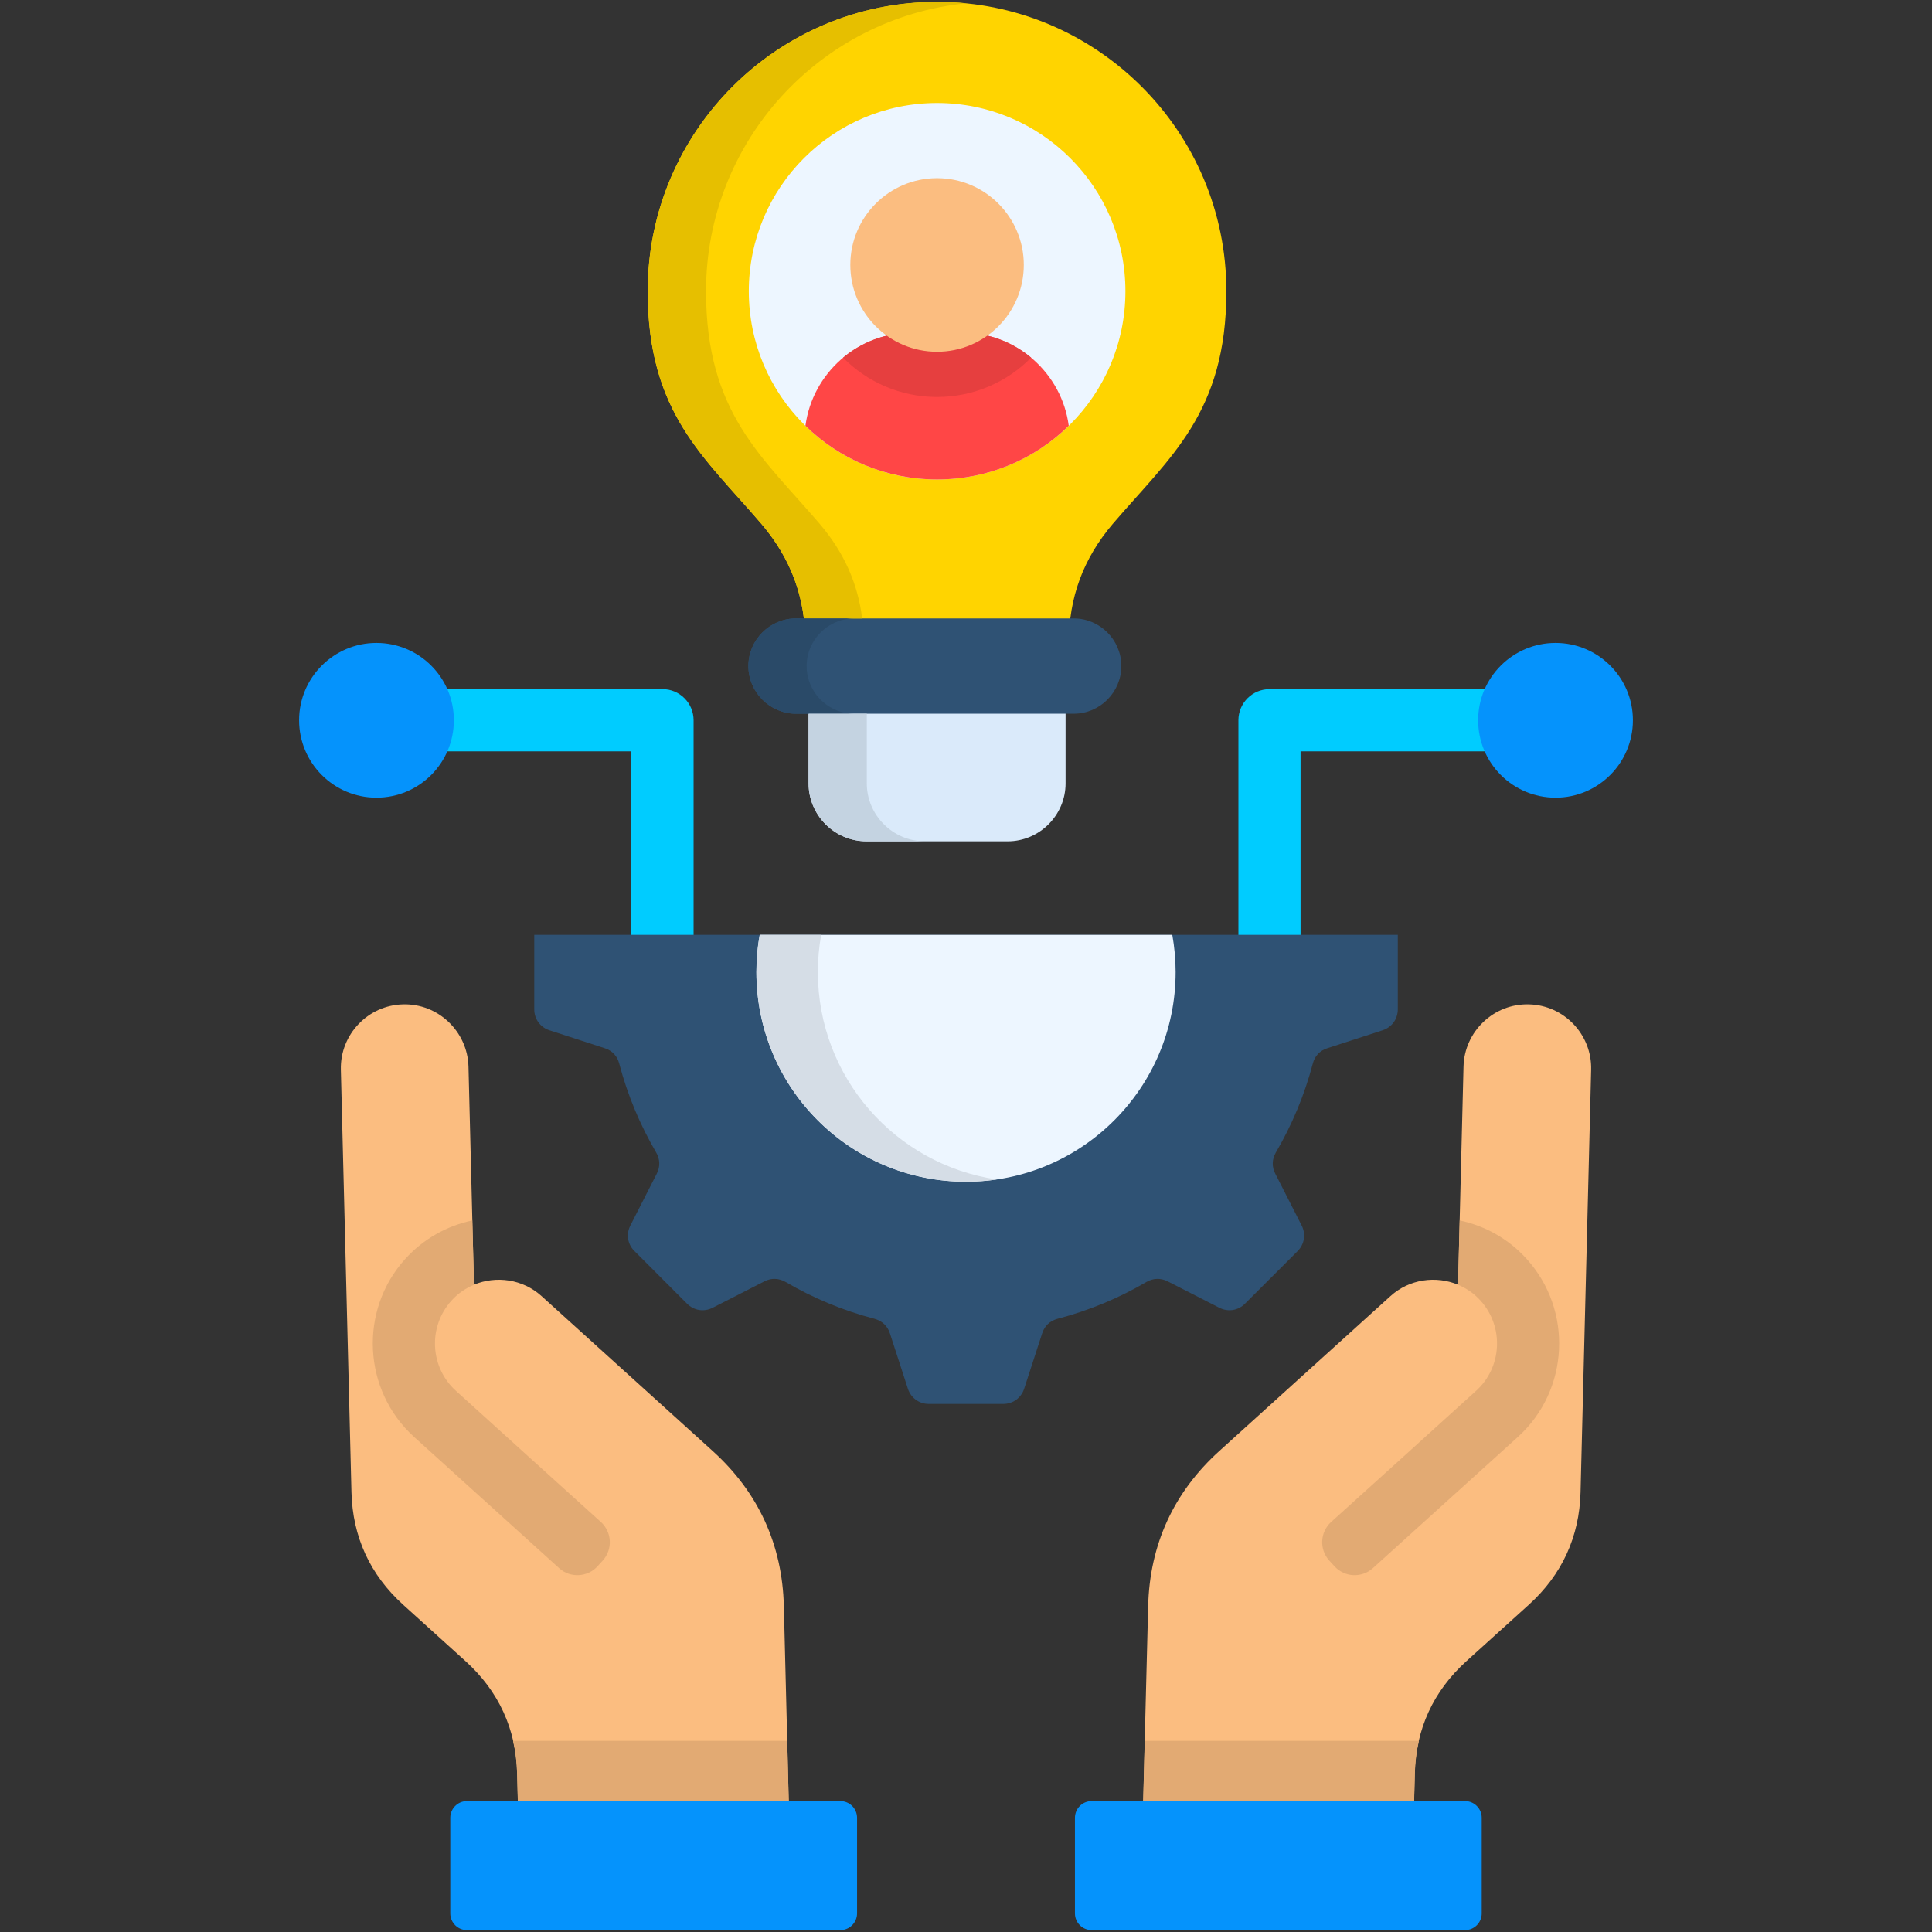<svg width="72" height="72" viewBox="0 0 72 72" fill="none" xmlns="http://www.w3.org/2000/svg">
<rect x="0" y="0" width="72" height="72" fill="#333333" stroke="none"/>
<path d="M55.084 25.682H56.244V28.002H48.468V35.998H46.152V26.842C46.152 26.204 46.669 25.682 47.312 25.682H55.084ZM16.916 28.001H15.756V25.681H24.688C25.329 25.681 25.848 26.202 25.848 26.841V35.997H23.528V28.001H16.916Z" fill="#00CCFF"/>
<path fill-rule="evenodd" clip-rule="evenodd" d="M13.098 55.614L12.703 39.864C12.67 38.556 13.711 37.461 15.019 37.429C16.326 37.392 17.422 38.437 17.459 39.745L17.663 47.877C18.488 47.534 19.481 47.666 20.183 48.303C22.307 50.228 24.432 52.149 26.557 54.072C28.259 55.61 29.156 57.563 29.212 59.86L29.451 69.411L19.366 69.663L19.274 66.099C19.235 64.441 18.585 63.025 17.353 61.91L15.026 59.805C13.791 58.687 13.141 57.272 13.098 55.614Z" fill="#FBBD80"/>
<path fill-rule="evenodd" clip-rule="evenodd" d="M29.337 64.875L29.448 69.412L19.363 69.663L19.271 66.1C19.26 65.678 19.211 65.267 19.119 64.876H29.337V64.875Z" fill="#E2AA73"/>
<path fill-rule="evenodd" clip-rule="evenodd" d="M20.838 58.441C19.036 56.811 17.234 55.18 15.432 53.55C13.518 51.816 13.368 48.835 15.102 46.917C15.788 46.159 16.668 45.681 17.601 45.482L17.637 46.858L17.665 47.879C17.355 48.007 17.063 48.205 16.824 48.472C15.944 49.445 16.019 50.956 16.992 51.833C18.789 53.463 20.592 55.094 22.393 56.72C22.808 57.098 22.839 57.741 22.465 58.154L22.269 58.369C21.895 58.783 21.248 58.815 20.838 58.441Z" fill="#E2AA73"/>
<path fill-rule="evenodd" clip-rule="evenodd" d="M39.713 25.856H30.133V29.194C30.133 30.382 31.102 31.354 32.293 31.354H37.551C38.739 31.354 39.711 30.38 39.711 29.194V25.856H39.713Z" fill="#DAEAFA"/>
<path fill-rule="evenodd" clip-rule="evenodd" d="M34.921 0.07C28.966 0.07 24.138 4.898 24.138 10.853C24.138 15.394 26.248 17.032 28.375 19.523C29.475 20.814 30.014 22.269 30.014 23.964H39.832C39.832 22.269 40.371 20.815 41.47 19.523C43.599 17.031 45.703 15.393 45.703 10.853C45.705 4.898 40.877 0.07 34.921 0.07Z" fill="#FFD400"/>
<path fill-rule="evenodd" clip-rule="evenodd" d="M40.016 23.047H29.663C28.69 23.047 27.89 23.848 27.89 24.82C27.89 25.796 28.692 26.598 29.663 26.598H40.016C40.992 26.598 41.789 25.796 41.789 24.82C41.789 23.848 40.992 23.047 40.016 23.047Z" fill="#2F5274"/>
<path fill-rule="evenodd" clip-rule="evenodd" d="M34.921 3.838C38.8 3.838 41.941 6.979 41.941 10.854C41.941 14.728 38.8 17.869 34.921 17.869C31.047 17.869 27.906 14.728 27.906 10.854C27.906 6.979 31.047 3.838 34.921 3.838Z" fill="#EDF6FF"/>
<path fill-rule="evenodd" clip-rule="evenodd" d="M39.829 15.868C38.565 17.108 36.835 17.869 34.923 17.869C33.013 17.869 31.283 17.108 30.016 15.868C30.275 13.919 31.954 12.4 33.975 12.4H35.876C37.891 12.399 39.573 13.918 39.829 15.868Z" fill="#FF4646"/>
<path fill-rule="evenodd" clip-rule="evenodd" d="M31.419 13.329C32.112 12.751 33.005 12.4 33.974 12.4H35.875C36.844 12.4 37.737 12.751 38.426 13.329C37.537 14.233 36.292 14.795 34.921 14.795C33.55 14.795 32.311 14.233 31.419 13.329Z" fill="#E63F3F"/>
<path fill-rule="evenodd" clip-rule="evenodd" d="M34.921 6.639C33.136 6.639 31.689 8.09 31.689 9.872C31.689 11.658 33.136 13.109 34.921 13.109C36.707 13.109 38.154 11.658 38.154 9.872C38.154 8.09 36.707 6.639 34.921 6.639Z" fill="#FBBD80"/>
<path fill-rule="evenodd" clip-rule="evenodd" d="M39.406 49.149C40.586 48.842 41.702 48.375 42.726 47.774C42.974 47.63 43.256 47.622 43.511 47.75L45.444 48.738C45.768 48.901 46.142 48.842 46.396 48.586L48.358 46.625C48.613 46.37 48.673 45.995 48.51 45.673L47.526 43.739C47.393 43.484 47.402 43.2 47.545 42.954C48.147 41.926 48.614 40.814 48.925 39.634C48.996 39.356 49.188 39.152 49.463 39.065L51.525 38.395C51.868 38.284 52.092 37.976 52.092 37.613V34.839H19.91V37.613C19.91 37.976 20.133 38.283 20.476 38.395L22.538 39.065C22.814 39.152 23.005 39.356 23.076 39.634C23.387 40.814 23.854 41.926 24.456 42.954C24.599 43.202 24.608 43.484 24.476 43.739L23.491 45.673C23.328 45.996 23.387 46.37 23.643 46.622L25.605 48.586C25.86 48.841 26.235 48.901 26.557 48.738L28.491 47.75C28.745 47.622 29.025 47.63 29.275 47.774C30.3 48.375 31.416 48.842 32.595 49.149C32.871 49.225 33.078 49.416 33.165 49.692L33.834 51.753C33.945 52.096 34.253 52.32 34.612 52.32H37.391C37.749 52.32 38.056 52.096 38.168 51.753L38.838 49.692C38.924 49.416 39.127 49.225 39.406 49.149Z" fill="#2F5274"/>
<path fill-rule="evenodd" clip-rule="evenodd" d="M43.688 34.839C43.768 35.289 43.812 35.752 43.812 36.225C43.812 40.543 40.316 44.039 35.999 44.039C31.686 44.039 28.19 40.543 28.19 36.225C28.19 35.752 28.229 35.289 28.313 34.839H43.688Z" fill="#EDF6FF"/>
<path fill-rule="evenodd" clip-rule="evenodd" d="M60.853 26.841C60.853 28.436 59.562 29.727 57.971 29.727C56.377 29.727 55.086 28.436 55.086 26.841C55.086 25.251 56.377 23.96 57.971 23.96C59.56 23.96 60.853 25.251 60.853 26.841Z" fill="#0593FC"/>
<path fill-rule="evenodd" clip-rule="evenodd" d="M11.147 26.841C11.147 28.436 12.438 29.727 14.029 29.727C15.623 29.727 16.914 28.436 16.914 26.841C16.914 25.251 15.623 23.96 14.029 23.96C12.44 23.96 11.147 25.251 11.147 26.841Z" fill="#0593FC"/>
<path fill-rule="evenodd" clip-rule="evenodd" d="M58.902 55.614L59.297 39.864C59.33 38.556 58.289 37.461 56.981 37.429C55.673 37.392 54.574 38.437 54.541 39.745L54.337 47.877C53.512 47.534 52.519 47.666 51.818 48.303C49.693 50.228 47.568 52.149 45.443 54.072C43.741 55.61 42.844 57.563 42.788 59.86L42.545 69.411L52.633 69.663L52.724 66.099C52.764 64.441 53.414 63.025 54.645 61.91L56.973 59.805C58.209 58.687 58.859 57.272 58.902 55.614Z" fill="#FBBD80"/>
<path fill-rule="evenodd" clip-rule="evenodd" d="M42.663 64.875L42.547 69.412L52.636 69.663L52.727 66.1C52.736 65.678 52.788 65.267 52.879 64.876H42.663V64.875Z" fill="#E2AA73"/>
<path fill-rule="evenodd" clip-rule="evenodd" d="M17.398 67.122H31.319C31.662 67.122 31.94 67.4 31.94 67.744V71.307C31.94 71.65 31.662 71.929 31.319 71.929H17.398C17.059 71.929 16.781 71.65 16.781 71.307V67.744C16.781 67.402 17.059 67.122 17.398 67.122Z" fill="#0593FC"/>
<path fill-rule="evenodd" clip-rule="evenodd" d="M54.602 67.122H40.681C40.338 67.122 40.06 67.4 40.06 67.744V71.307C40.06 71.65 40.338 71.929 40.681 71.929H54.602C54.941 71.929 55.219 71.65 55.219 71.307V67.744C55.219 67.402 54.941 67.122 54.602 67.122Z" fill="#0593FC"/>
<path fill-rule="evenodd" clip-rule="evenodd" d="M51.162 58.441C52.964 56.811 54.766 55.18 56.568 53.55C58.482 51.816 58.629 48.835 56.894 46.917C56.212 46.159 55.332 45.681 54.399 45.482L54.363 46.858L54.335 47.879C54.645 48.007 54.937 48.205 55.176 48.472C56.056 49.445 55.981 50.956 55.008 51.833C53.211 53.463 51.408 55.094 49.607 56.72C49.192 57.098 49.161 57.741 49.535 58.154L49.731 58.369C50.105 58.783 50.747 58.815 51.162 58.441Z" fill="#E2AA73"/>
<path fill-rule="evenodd" clip-rule="evenodd" d="M37.146 43.955C33.374 43.401 30.48 40.153 30.48 36.226C30.48 35.752 30.52 35.29 30.604 34.84H28.312C28.228 35.29 28.188 35.752 28.188 36.226C28.188 40.544 31.684 44.039 35.997 44.039C36.388 44.038 36.772 44.01 37.146 43.955Z" fill="#D5DDE6"/>
<path fill-rule="evenodd" clip-rule="evenodd" d="M32.131 23.047C31.968 21.735 31.445 20.576 30.549 19.523C28.416 17.031 26.312 15.393 26.312 10.853C26.312 5.265 30.566 0.668 36.011 0.122C35.653 0.09 35.29 0.07 34.923 0.07C28.967 0.07 24.14 4.898 24.14 10.853C24.14 15.394 26.249 17.032 28.377 19.523C29.274 20.575 29.796 21.735 29.959 23.047H31.836H32.131Z" fill="#E6BF00"/>
<path fill-rule="evenodd" clip-rule="evenodd" d="M31.836 23.047H29.959H29.663C28.69 23.047 27.89 23.848 27.89 24.82C27.89 25.796 28.692 26.598 29.663 26.598H30.133H31.835C31.244 26.598 30.718 26.302 30.396 25.857C30.185 25.561 30.061 25.207 30.061 24.82C30.061 24.514 30.142 24.218 30.285 23.964C30.589 23.421 31.171 23.047 31.836 23.047Z" fill="#2A4A68"/>
<path fill-rule="evenodd" clip-rule="evenodd" d="M31.836 26.598H30.134V29.192C30.134 30.381 31.103 31.352 32.294 31.352H34.463C33.275 31.352 32.303 30.379 32.303 29.192V26.598H31.836Z" fill="#C4D3E1"/>
</svg>
